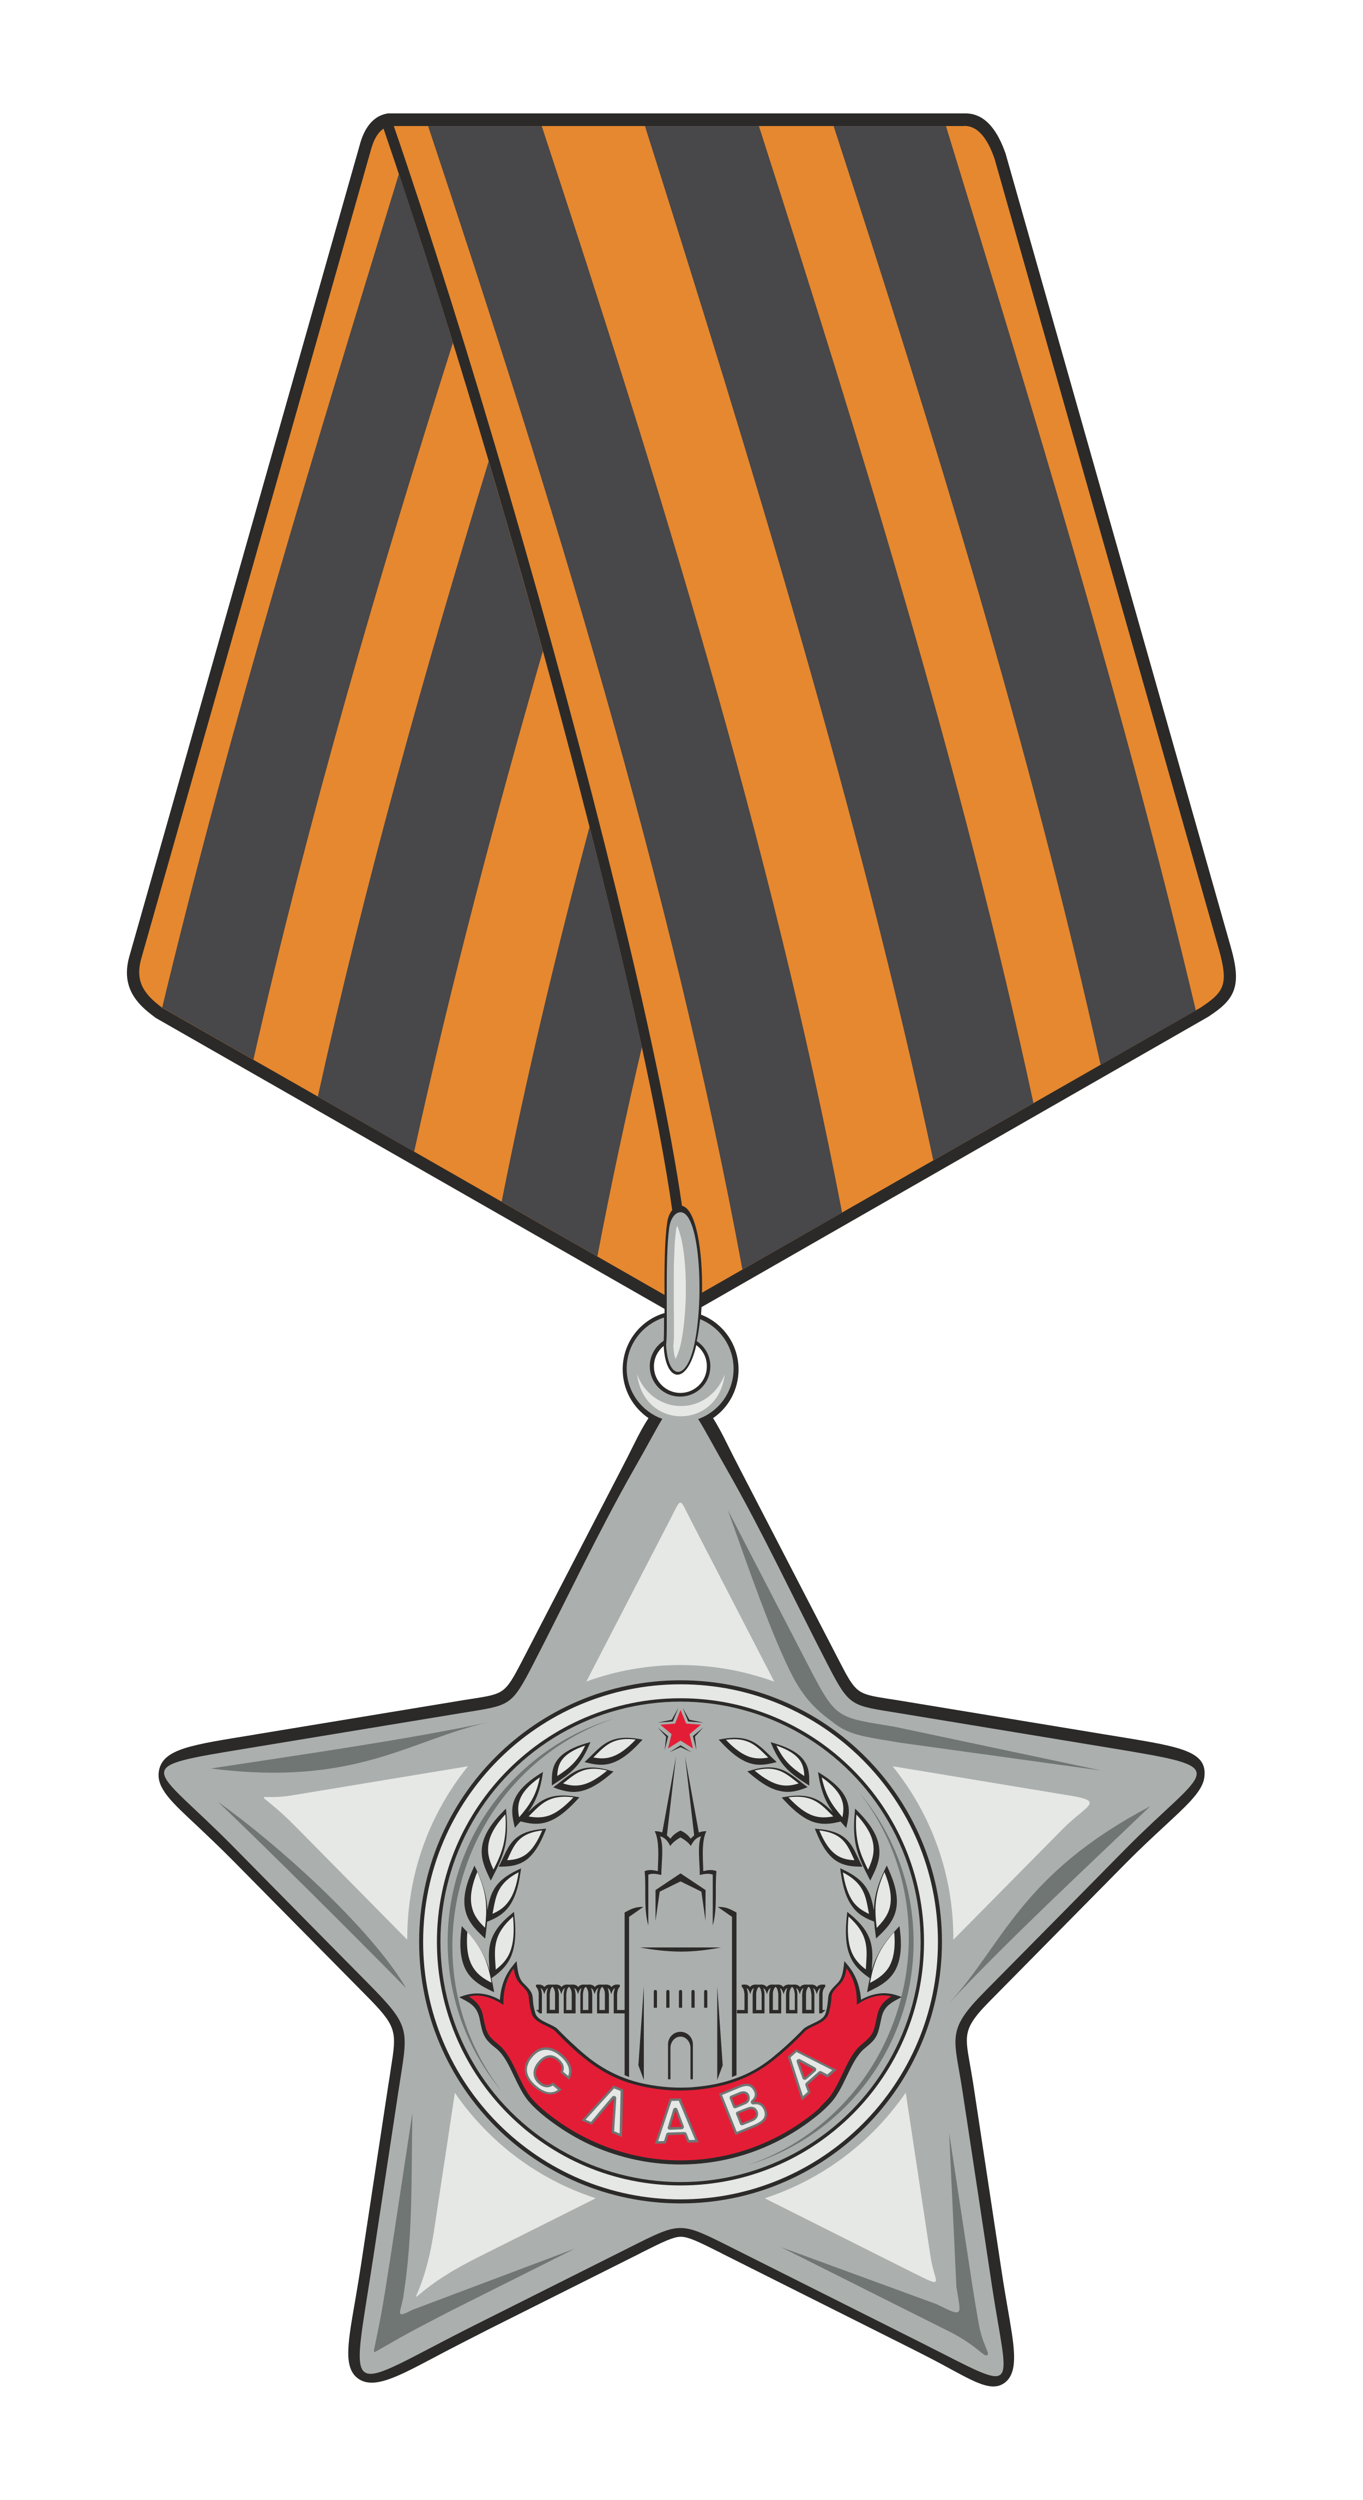 <?xml version="1.0" encoding="UTF-8"?> <!-- Generator: Adobe Illustrator 24.0.1, SVG Export Plug-In . SVG Version: 6.00 Build 0) --> <svg xmlns="http://www.w3.org/2000/svg" xmlns:xlink="http://www.w3.org/1999/xlink" id="Слой_1" x="0px" y="0px" viewBox="0 0 85.04 155.91" style="enable-background:new 0 0 85.04 155.91;" xml:space="preserve"> <style type="text/css"> .st0{fill:#2B2A29;} .st1{fill-rule:evenodd;clip-rule:evenodd;fill:#ABAFAD;} .st2{fill-rule:evenodd;clip-rule:evenodd;fill:#E6E8E6;} .st3{fill:#707674;} .st4{fill-rule:evenodd;clip-rule:evenodd;fill:#707674;} .st5{fill:#E6E8E6;} .st6{fill-rule:evenodd;clip-rule:evenodd;fill:#E41D36;} .st7{fill:#E41D36;} .st8{fill:none;} .st9{fill:#E6882F;} .st10{fill:#484749;} </style> <g id="Слой_x0020_1"> <g id="_1897323990736"> <path class="st0" d="M41.46,81.62L9.69,63.46l-0.01-0.01l-0.02-0.02c-0.59-0.43-1.12-0.9-1.44-1.52 c-0.33-0.64-0.42-1.41-0.11-2.41L22.47,8.95l0,0l0-0.01c0.04-0.14,0.09-0.28,0.14-0.41c0.05-0.13,0.11-0.25,0.17-0.37 c0.34-0.62,0.8-0.98,1.38-1.08l0.03-0.01h0.03h18.29H60.2v0h0.03l0,0c0.16,0,0.31,0.02,0.46,0.05c0.15,0.04,0.29,0.09,0.43,0.16 c0.66,0.34,1.19,1.09,1.6,2.24l0.01,0.02l14.06,49.51l0,0c0.36,1.26,0.42,2.07,0.18,2.72c-0.25,0.66-0.78,1.11-1.61,1.65 l-0.02,0.01L43.77,81.51c-0.01,0.16-0.02,0.32-0.03,0.47c1.37,0.52,2.34,1.86,2.34,3.42c0,1.26-0.63,2.38-1.59,3.03 c0.26,0.41,0.55,0.94,0.88,1.61c0.22,0.45,0.48,0.96,0.9,1.77l6.13,11.84c1.01,1.96,1.11,1.98,3,2.28l0.52,0.08l12.92,2.13 c4.6,0.76,6.59,0.94,6.29,2.76c-0.14,0.86-1.2,1.79-2.52,3.02c-0.67,0.62-1.48,1.37-2.38,2.28l-8.51,8.62 c-1.6,1.62-1.53,2.06-1.22,3.81c0.07,0.38,0.14,0.81,0.22,1.3l1.77,11.68c0.14,0.93,0.27,1.68,0.38,2.32 c0.39,2.27,0.72,3.91-0.14,4.62c-0.96,0.78-2.3-0.28-4.85-1.58c-0.69-0.35-1.21-0.62-1.32-0.67l-11.49-5.76l-0.13-0.07 c-1.32-0.66-1.98-0.99-2.46-0.99c-0.48,0-1.14,0.33-2.46,0.99l-0.13,0.07l-9.4,4.71c-1.01,0.51-1.89,0.97-2.65,1.36 c-2.69,1.41-4.39,2.45-5.46,1.74c-1.14-0.77-0.55-2.76,0-6.21c0.08-0.47,0.16-1.01,0.34-2.2l1.52-10.01 c0.02-0.11,0.07-0.41,0.14-0.9c0.38-2.41,0.42-2.63-1.64-4.7l-8.21-8.31c-0.84-0.85-1.6-1.56-2.22-2.15 c-1.56-1.46-2.57-2.35-2.4-3.41c0.22-1.42,2.05-1.65,5.96-2.29l0.23-0.04l12.92-2.13l0.52-0.08c1.89-0.3,1.98-0.32,3-2.28 l6.13-11.84c0.42-0.81,0.68-1.32,0.9-1.77c0.33-0.67,0.62-1.19,0.89-1.6c-0.97-0.66-1.61-1.77-1.61-3.04 c0-1.67,1.1-3.07,2.61-3.51C41.46,81.89,41.46,81.62,41.46,81.62z M43.44,83.88c-0.02,0.09-0.04,0.17-0.06,0.26 c-0.61,2.28-1.87,2-1.97-0.21l0,0c-0.37,0.3-0.61,0.76-0.61,1.28c0,0.91,0.74,1.65,1.65,1.65c0.91,0,1.65-0.74,1.65-1.65 C44.11,84.67,43.85,84.18,43.44,83.88z"></path> <path class="st1" d="M45.33,91.6c2.27,3.97,4.2,8.12,6.3,12.18c1.4,2.71,1.45,2.55,4.47,3.05c4.43,0.73,8.86,1.46,13.29,2.19 c7.82,1.29,5.95,1.09,0.79,6.32c-2.92,2.96-5.84,5.92-8.76,8.87c-2.43,2.46-1.88,2.81-1.36,6.25c0.61,4.01,1.22,8.01,1.82,12.02 c1.04,6.88,1.93,6.79-4.42,3.6c-3.94-1.98-7.88-3.95-11.82-5.93c-3.23-1.62-3.14-1.62-6.37,0c-3.22,1.62-6.45,3.23-9.67,4.85 c-8.33,4.18-7.73,5.1-6.31-4.24c0.52-3.43,1.04-6.87,1.56-10.3c0.59-3.91,0.9-3.97-1.86-6.76c-2.82-2.85-5.63-5.7-8.45-8.56 c-5.12-5.19-6.67-4.87,0.97-6.13c4.43-0.73,8.86-1.46,13.29-2.19c3.03-0.5,3.07-0.34,4.47-3.05c2.1-4.06,4.04-8.21,6.3-12.18 c0.78-1.36,1.32-2.4,1.75-3.11c-1.29-0.46-2.22-1.69-2.22-3.14c0-1.49,0.98-2.75,2.33-3.18c0,0.59,0,1.1-0.02,1.45 c-0.52,0.34-0.87,0.92-0.87,1.59c0,1.04,0.84,1.89,1.89,1.89s1.89-0.84,1.89-1.89c0-0.66-0.34-1.24-0.85-1.57 c0.09-0.42,0.16-0.88,0.21-1.37c1.22,0.49,2.09,1.69,2.09,3.09c0,1.45-0.92,2.68-2.21,3.14C44.01,89.2,44.55,90.24,45.33,91.6z M41.56,83.86c0.09,2.08,1.18,2.35,1.71,0.19c0.71-2.88,0.41-8.91-0.96-8.43c-0.22,0.07-0.49,0.4-0.56,0.96 C41.48,78.58,41.68,82.9,41.56,83.86z M42.46,104.78c9.01,0,16.31,7.3,16.31,16.31c0,9.01-7.3,16.31-16.31,16.31 c-9.01,0-16.31-7.3-16.31-16.31C26.15,112.09,33.45,104.78,42.46,104.78z"></path> <path class="st2" d="M42.46,105.03c8.87,0,16.06,7.19,16.06,16.06s-7.19,16.06-16.06,16.06c-8.87,0-16.06-7.19-16.06-16.06 S33.59,105.03,42.46,105.03z M42.46,105.9c8.39,0,15.19,6.8,15.19,15.19s-6.8,15.19-15.19,15.19c-8.39,0-15.2-6.8-15.2-15.19 S34.07,105.9,42.46,105.9z"></path> <path class="st3" d="M50.51,104.01l-5.09-9.83c1.39,3.94,2.8,7.97,4.04,10.36c0.88,1.7,1.88,2.39,2.7,3 c0.85,0.62,1.75,0.76,3.46,1.04l0.12,0.02v0l0.41,0.07l12.58,1.74l-12.9-2.73c-0.43-0.07-0.47-0.08-0.53-0.09 C52.25,107.1,52.1,107.08,50.51,104.01z M25.73,131.77l-1.35,8.87c-0.07,0.45-0.22,1.41-0.36,2.28c-0.41,2.56-0.75,3.7-0.68,3.75 c0.06,0.04,0.95-0.56,2.9-1.59c0.78-0.41,1.7-0.89,2.76-1.42l6.87-3.44l-10.17,3.83c-1.12,0.59-0.69,0.15-0.52-0.91l0-0.03l0-0.01 C25.78,139.31,25.65,135.63,25.73,131.77z M48.73,140.13l9.18,4.6c1.12,0.56,1.26,0.63,1.38,0.69c1.7,0.87,2.11,1.6,2.31,1.44 c0.18-0.14-0.31-0.62-0.56-2.08c-0.12-0.71-0.26-1.54-0.4-2.43l-1.42-9.34l0.45,9.58c0.27,1.78,0.53,1.98-1.24,1.09 C58.44,143.69,48.73,140.13,48.73,140.13z M59.18,124.95c3.75-4,8.63-8.53,12.59-12.32C63.63,116.91,62.59,121.27,59.18,124.95z M30.53,107.39c-5.37,1.13-11.96,2.06-17.38,2.89C22.28,111.44,25.62,108.45,30.53,107.39z M13.6,112.36 c3.19,3.03,8.66,8.49,11.74,11.62C23.1,120.18,17.25,114.95,13.6,112.36z"></path> <ellipse class="st1" cx="42.46" cy="121.09" rx="14.98" ry="14.98"></ellipse> <path class="st4" d="M53.62,111.79c2.11,2.52,3.38,5.77,3.38,9.31c0,6.58-4.37,12.13-10.37,13.92c4.36-1.46,8-5.03,9.44-9.88 C57.5,120.33,56.43,115.38,53.62,111.79z M31.3,130.4c-2.11-2.52-3.37-5.77-3.37-9.31c0-6.58,4.37-12.13,10.37-13.92 c-4.36,1.46-8,5.03-9.44,9.88C27.42,121.86,28.5,126.8,31.3,130.4z"></path> <path class="st5" d="M48.31,104.87l-5.15-9.96c-0.83-1.61-0.59-1.61-1.43,0l-5.15,9.95c1.83-0.67,3.8-1.03,5.86-1.03v-0.01h0h0 v0.01C44.5,103.83,46.48,104.2,48.31,104.87z M18.48,113.94l6.92,7.01l0-0.08H25.4v0v0h0.01c0-4.07,1.42-7.8,3.79-10.73 l-11.01,1.82C15.79,112.35,15.87,111.29,18.48,113.94z M29.74,140.8l7.43-3.72c-2.59-0.84-4.91-2.28-6.78-4.16 c-0.74-0.74-1.42-1.55-2.01-2.42l-1.31,8.66C26.18,144.99,24.13,143.61,29.74,140.8L29.74,140.8z M58.06,140.73l-1.55-10.24 c-0.6,0.87-1.27,1.68-2.02,2.43c-1.88,1.88-4.19,3.32-6.78,4.16l9.39,4.71C59.01,142.74,58.31,142.36,58.06,140.73z M66.7,111.96 l-11.01-1.82c2.37,2.93,3.79,6.66,3.79,10.73h0.01v0v0h-0.01c0,0.03,0,0.06,0,0.09l6.76-6.84 C67.78,112.54,69.03,112.34,66.7,111.96z"></path> <g> <path class="st0" d="M31.91,121.94c0.23-0.59,0.31-1.37,0.18-2.51l-0.02-0.21l-0.17,0.14c-1.5,1.22-1.44,2.17-1.37,3.32l0.01,0.2 c-0.07-0.25-0.15-0.49-0.26-0.73c-0.25-0.58-0.64-1.16-1.3-1.86l-0.17-0.18l-0.03,0.25c-0.16,1.3,0.03,2.11,0.39,2.66 c0.37,0.55,0.9,0.84,1.45,1.11l0.21,0.1l-0.04-0.23c-0.04-0.22-0.08-0.43-0.13-0.64l0.08-0.06 C31.27,122.93,31.67,122.53,31.91,121.94z M54.19,123.3l0.08,0.06c-0.04,0.2-0.09,0.41-0.13,0.64l-0.04,0.23l0.21-0.1 c0.55-0.27,1.08-0.55,1.45-1.11c0.36-0.55,0.55-1.36,0.39-2.66l-0.03-0.25l-0.17,0.18c-0.66,0.69-1.04,1.28-1.3,1.86 c-0.11,0.24-0.19,0.48-0.26,0.73c0-0.07,0.01-0.13,0.01-0.2c0.07-1.15,0.13-2.1-1.37-3.32l-0.17-0.14l-0.02,0.21 c-0.13,1.15-0.06,1.92,0.18,2.51C53.25,122.53,53.66,122.93,54.19,123.3L54.19,123.3z M54.47,119.8l0.07,0.03 c0.02,0.26,0.05,0.53,0.09,0.82l0.03,0.23l0.17-0.16c0.44-0.42,0.86-0.86,1.04-1.5c0.18-0.64,0.11-1.46-0.44-2.66l-0.1-0.23 l-0.11,0.22c-0.41,0.86-0.61,1.53-0.67,2.16c-0.01,0.13-0.02,0.27-0.03,0.4c-0.19-0.98-0.37-1.8-1.91-2.52l-0.19-0.09l0.03,0.21 c0.14,1.03,0.37,1.69,0.71,2.15C53.49,119.34,53.92,119.59,54.47,119.8L54.47,119.8z M53.62,116.4l0.19,0l-0.09-0.17 c-0.07-0.14-0.13-0.27-0.2-0.41c-0.42-0.89-0.77-1.63-2.49-1.77l-0.19-0.02l0.07,0.18c0.37,0.92,0.75,1.46,1.19,1.78 C52.55,116.31,53.03,116.39,53.62,116.4L53.62,116.4z M54.86,115.3c-0.05-0.66-0.4-1.41-1.33-2.34l-0.18-0.18l-0.02,0.25 c-0.09,0.95-0.04,1.65,0.12,2.26c0.16,0.61,0.42,1.15,0.74,1.77l0.11,0.21l0.1-0.21C54.67,116.51,54.92,115.96,54.86,115.3 L54.86,115.3z M52.35,113.61l0.1-0.02c0.07,0.08,0.13,0.15,0.2,0.23l0.15,0.17l0.05-0.23c0.1-0.47,0.19-0.93,0-1.45 c-0.18-0.51-0.63-1.06-1.59-1.67l-0.22-0.14l0.04,0.26c0.13,0.76,0.32,1.3,0.58,1.76c0.1,0.17,0.2,0.33,0.31,0.49 c-0.71-0.7-1.33-1.25-2.99-0.96l-0.21,0.04l0.15,0.16c0.7,0.76,1.27,1.17,1.81,1.36C51.28,113.79,51.78,113.75,52.35,113.61z M50.19,109.82c-0.28-0.42-0.83-0.8-1.87-1.11l-0.24-0.07l0.1,0.23c0.28,0.65,0.58,1.09,0.92,1.44c0.35,0.35,0.74,0.62,1.21,0.92 l0.18,0.12l0-0.21C50.49,110.68,50.48,110.24,50.19,109.82z M50.19,111.52l0.2-0.08l-0.18-0.13c-0.13-0.1-0.25-0.19-0.36-0.28 c-0.78-0.6-1.42-1.11-3.01-0.63l-0.21,0.06l0.16,0.14c0.75,0.64,1.33,0.97,1.86,1.08C49.2,111.81,49.67,111.71,50.19,111.52z M48.25,109.93l0.21-0.05l-0.16-0.15c-0.11-0.1-0.22-0.21-0.33-0.32h0c-0.71-0.69-1.29-1.26-2.92-0.97l-0.21,0.04l0.15,0.16 c0.67,0.72,1.21,1.11,1.73,1.29C47.24,110.11,47.71,110.06,48.25,109.93L48.25,109.93z M31.77,118.87 c0.33-0.46,0.57-1.12,0.71-2.15l0.03-0.21l-0.19,0.09c-1.54,0.71-1.73,1.53-1.91,2.52c0-0.13-0.01-0.26-0.03-0.4 c-0.07-0.63-0.26-1.3-0.67-2.16l-0.11-0.22l-0.1,0.23c-0.55,1.19-0.62,2.02-0.44,2.66c0.18,0.64,0.6,1.08,1.04,1.5l0.17,0.16 l0.03-0.23c0.04-0.29,0.07-0.56,0.09-0.82l0.07-0.03C31,119.59,31.43,119.34,31.77,118.87L31.77,118.87z M32.82,115.99 c0.44-0.32,0.82-0.86,1.19-1.78l0.07-0.18l-0.19,0.02c-1.72,0.14-2.07,0.88-2.49,1.77c-0.06,0.13-0.13,0.27-0.2,0.41l-0.09,0.17 l0.19,0C31.89,116.39,32.38,116.31,32.82,115.99z M30.52,117.06l0.1,0.21l0.11-0.21c0.32-0.63,0.58-1.16,0.74-1.77 c0.16-0.62,0.21-1.31,0.12-2.26l-0.02-0.25l-0.18,0.18c-0.93,0.93-1.28,1.68-1.33,2.34l0,0 C30.01,115.96,30.26,116.51,30.52,117.06z M34.19,113.6c0.54-0.19,1.11-0.6,1.81-1.36l0.15-0.16l-0.21-0.04 c-1.66-0.29-2.28,0.27-2.99,0.96c0.11-0.16,0.22-0.32,0.31-0.49l0,0c0.26-0.46,0.45-1,0.58-1.76l0.04-0.26l-0.22,0.14 c-0.96,0.61-1.4,1.16-1.59,1.67c-0.19,0.52-0.1,0.99,0,1.45l0.05,0.23l0.15-0.17c0.07-0.08,0.14-0.16,0.2-0.23l0.1,0.02 C33.14,113.75,33.65,113.79,34.19,113.6z M34.43,111.13l0,0.21l0.18-0.12c0.48-0.31,0.87-0.57,1.21-0.92 c0.35-0.35,0.64-0.79,0.92-1.44l0.1-0.23l-0.24,0.07c-1.05,0.31-1.59,0.69-1.87,1.11C34.44,110.24,34.43,110.68,34.43,111.13z M36.26,111.69c0.53-0.12,1.11-0.44,1.86-1.08l0.16-0.14l-0.21-0.06c-1.59-0.48-2.23,0.02-3.01,0.63 c-0.11,0.09-0.23,0.18-0.36,0.28l-0.18,0.13l0.2,0.08C35.25,111.71,35.72,111.81,36.26,111.69z M38.21,109.93 c0.51-0.18,1.06-0.56,1.73-1.29l0.15-0.16l-0.21-0.04c-1.63-0.29-2.22,0.28-2.92,0.97h0c-0.11,0.11-0.22,0.22-0.33,0.32 l-0.16,0.15l0.21,0.05C37.21,110.06,37.69,110.11,38.21,109.93L38.21,109.93z"></path> <path class="st0" d="M51.44,131.53c0.16-0.15,0.31-0.3,0.44-0.45v0l0,0l0,0c0.39-0.44,0.67-1.03,0.95-1.61 c0.32-0.67,0.64-1.34,1.11-1.73c0.39-0.32,0.59-0.5,0.73-0.76c0.14-0.25,0.2-0.56,0.32-1.12c0.06-0.32,0.18-0.54,0.34-0.72 c0.17-0.18,0.39-0.33,0.69-0.48l0.24-0.13l-0.26-0.09c-0.43-0.15-0.85-0.18-1.26-0.11c-0.35,0.06-0.69,0.18-1.02,0.37 c0-0.07-0.01-0.14-0.02-0.21c-0.01-0.13-0.03-0.25-0.06-0.37c-0.12-0.62-0.39-1.16-0.79-1.63l-0.17-0.2l-0.03,0.26 c-0.04,0.32-0.08,0.55-0.15,0.72c-0.06,0.17-0.15,0.3-0.27,0.42c-0.53,0.51-0.54,0.66-0.57,1.02c-0.02,0.18-0.03,0.43-0.15,0.83 c-0.09,0.32-0.44,0.48-0.8,0.65v0c-0.19,0.09-0.39,0.18-0.55,0.3l-0.01,0.01l-0.01,0.01c-0.36,0.37-0.71,0.71-1.05,1.02 c-0.34,0.31-0.67,0.59-0.99,0.85c-0.69,0.54-1.39,0.93-2.14,1.2c-0.75,0.28-1.53,0.45-2.39,0.54l0,0 c-0.1,0.01-0.2,0.02-0.31,0.03c-0.11,0.01-0.21,0.02-0.31,0.02c-0.54,0.02-1.09,0.01-1.61-0.05c-0.86-0.09-1.65-0.26-2.39-0.54 c-0.74-0.28-1.45-0.67-2.14-1.2c-0.32-0.25-0.65-0.53-0.99-0.85c-0.34-0.31-0.69-0.65-1.05-1.02l-0.01-0.01l-0.01-0.01l0,0l0,0 c-0.16-0.12-0.35-0.21-0.55-0.3h0c-0.35-0.17-0.7-0.33-0.8-0.65c-0.12-0.4-0.14-0.65-0.15-0.83c-0.03-0.36-0.04-0.51-0.57-1.02 c-0.12-0.12-0.21-0.25-0.27-0.42c-0.07-0.18-0.11-0.41-0.15-0.72l-0.03-0.26l-0.17,0.2l-0.01,0.02l0,0 c-0.08,0.09-0.15,0.19-0.22,0.28v0c-0.07,0.1-0.13,0.2-0.19,0.3c-0.26,0.47-0.41,1.01-0.45,1.62c-0.33-0.19-0.67-0.31-1.02-0.37 c-0.41-0.07-0.83-0.03-1.26,0.11l-0.26,0.09l0.24,0.13c0.29,0.15,0.52,0.29,0.69,0.48c0.16,0.18,0.27,0.4,0.34,0.72 c0.11,0.56,0.18,0.87,0.32,1.12c0.14,0.26,0.34,0.45,0.73,0.76l0,0l0,0v0c0.48,0.39,0.79,1.05,1.11,1.73 c0.28,0.58,0.56,1.17,0.95,1.61c0.13,0.15,0.28,0.3,0.44,0.45c0.16,0.15,0.35,0.31,0.55,0.47l0,0c0.7,0.55,1.43,1.03,2.19,1.43 c0.76,0.4,1.55,0.72,2.36,0.96c4.14,1.25,8.73,0.45,12.31-2.39C51.1,131.84,51.28,131.68,51.44,131.53L51.44,131.53z"></path> <path class="st0" d="M41.02,107.42l0.96-0.07l0.35-0.86l-0.42,0.75L41.02,107.42z M41.47,109.14l0.22-0.87l-0.65-0.54l0.52,0.57 C41.56,108.3,41.47,109.14,41.47,109.14z M43.16,109.27l-0.7-0.44l-0.7,0.44l0.7-0.32L43.16,109.27z M43.88,107.72l-0.65,0.54 l0.22,0.87l-0.09-0.84C43.36,108.3,43.88,107.72,43.88,107.72z M42.59,106.49l0.35,0.86l0.96,0.07l-0.89-0.18L42.59,106.49z M44.02,124.09c-0.05,0-0.09,0.05-0.09,0.11v1h0.2v-1c0-0.06-0.04-0.11-0.09-0.11C44.04,124.09,44.02,124.09,44.02,124.09z M43.23,124.09c-0.05,0-0.09,0.05-0.09,0.11v1h0.2v-1c0-0.06-0.04-0.11-0.09-0.11C43.26,124.09,43.23,124.09,43.23,124.09z M42.45,124.09c-0.05,0-0.09,0.05-0.09,0.11v1h0.2v-1c0-0.06-0.04-0.11-0.09-0.11C42.47,124.09,42.45,124.09,42.45,124.09z M41.66,124.09c-0.05,0-0.09,0.05-0.09,0.11v1h0.2v-1c0-0.06-0.04-0.11-0.09-0.11C41.69,124.09,41.66,124.09,41.66,124.09z M40.88,124.09c-0.05,0-0.09,0.05-0.09,0.11v1h0.2v-1c0-0.06-0.04-0.11-0.09-0.11C40.9,124.09,40.88,124.09,40.88,124.09z M35.52,123.91c0.04,0.04,0.07,0.09,0.1,0.16c0.03,0.07,0.05,0.17,0.05,0.28v0.99h-0.34v-0.99c0.01-0.11,0.03-0.2,0.05-0.28 c0.03-0.07,0.06-0.12,0.1-0.16l0.02-0.01L35.52,123.91L35.52,123.91z M36.56,123.91c0.04,0.04,0.07,0.09,0.1,0.16 c0.03,0.07,0.05,0.17,0.05,0.28v0.99h-0.34v-0.99c0.01-0.11,0.03-0.2,0.05-0.28c0.03-0.07,0.06-0.12,0.1-0.16l0.02-0.01 L36.56,123.91L36.56,123.91z M37.59,123.91c0.04,0.04,0.07,0.09,0.1,0.16c0.03,0.07,0.05,0.17,0.05,0.28v0.99h-0.34v-0.99 c0.01-0.11,0.03-0.2,0.05-0.28c0.03-0.07,0.06-0.12,0.1-0.16l0.02-0.01L37.59,123.91L37.59,123.91z M34.43,123.76 c-0.13-0.01-0.24-0.01-0.32,0.03c-0.06,0.03-0.11,0.07-0.15,0.12c-0.04-0.06-0.09-0.1-0.15-0.12c-0.09-0.04-0.19-0.04-0.32-0.03 l-0.05,0.01v0.05v0.04v0.03l0.02,0.02c0.04,0.04,0.07,0.09,0.1,0.16c0.03,0.07,0.05,0.17,0.05,0.28v0.99h-0.16l0.22,0.21v0h0.05 h0.03h0.06v-0.06v-1.14v0c-0.01-0.1-0.02-0.19-0.04-0.26c-0.01-0.04-0.03-0.07-0.04-0.11c0.03,0.01,0.05,0.02,0.07,0.04 c0.04,0.04,0.08,0.11,0.11,0.18l0.05,0.15l0.05-0.15c0.03-0.07,0.06-0.13,0.11-0.18c0.02-0.02,0.04-0.03,0.07-0.04 c-0.02,0.03-0.03,0.07-0.04,0.11c-0.02,0.07-0.04,0.16-0.04,0.26l0,0v1.14v0.06h0.06h0.05h0.04h0.46h0.05h0.04h0.06v-0.06v-1.14 l0,0c-0.01-0.1-0.02-0.19-0.04-0.26c-0.01-0.04-0.03-0.07-0.04-0.11c0.03,0.01,0.05,0.02,0.07,0.04 c0.05,0.04,0.08,0.11,0.11,0.18l0.05,0.15l0.05-0.15c0.03-0.07,0.06-0.13,0.11-0.18c0.02-0.02,0.04-0.03,0.07-0.04 c-0.02,0.03-0.03,0.07-0.04,0.11c-0.02,0.07-0.04,0.16-0.04,0.26l0,0v1.14v0.06h0.06h0.02v0h0.06h0.46h0.02h0.06h0.06v-0.06 v-1.14l0,0c-0.01-0.1-0.02-0.19-0.04-0.26c-0.01-0.04-0.03-0.07-0.04-0.11c0.03,0.01,0.05,0.02,0.07,0.04 c0.05,0.04,0.08,0.11,0.11,0.18l0.05,0.15l0.05-0.15c0.03-0.07,0.06-0.13,0.11-0.18c0.02-0.02,0.04-0.03,0.07-0.04 c-0.02,0.03-0.03,0.07-0.04,0.11c-0.02,0.07-0.04,0.16-0.04,0.26l0,0v1.14v0.06h0.06h0.04h0.04h0.46h0.04h0.04h0.06v-0.06v-1.14 l0,0c-0.01-0.1-0.02-0.19-0.04-0.26c-0.01-0.04-0.03-0.07-0.04-0.11c0.03,0.01,0.05,0.02,0.07,0.04 c0.05,0.04,0.08,0.11,0.11,0.18l0.05,0.15l0.05-0.15c0.03-0.07,0.06-0.13,0.11-0.18c0.02-0.02,0.04-0.03,0.07-0.04 c-0.02,0.03-0.03,0.07-0.04,0.11c-0.02,0.07-0.04,0.16-0.04,0.26l0,0v1.14v0.06h0.06h0.05h0.03h0.46h0.05h0.03h0.06v-0.06v-1.14 l0,0c-0.01-0.1-0.02-0.19-0.04-0.26c-0.01-0.04-0.03-0.07-0.04-0.11c0.03,0.01,0.05,0.02,0.07,0.04 c0.05,0.04,0.08,0.11,0.11,0.18l0.05,0.15l0.05-0.15c0.03-0.07,0.06-0.13,0.11-0.18c0.02-0.02,0.04-0.03,0.07-0.04 c-0.02,0.03-0.03,0.07-0.04,0.11c-0.02,0.07-0.04,0.16-0.04,0.26l0,0v1.14v0.06h0.06h0.02h0.07h0.47h0.06v-0.06v-0.09v-0.06 h-0.06h-0.41v-0.99c0.01-0.11,0.03-0.2,0.05-0.28c0.03-0.07,0.06-0.12,0.1-0.16l0.02-0.02v-0.03v-0.04v-0.05l-0.05-0.01 c-0.13-0.01-0.24-0.01-0.32,0.03c-0.06,0.03-0.11,0.07-0.15,0.12c-0.04-0.06-0.09-0.1-0.15-0.12c-0.08-0.04-0.19-0.04-0.32-0.03 l-0.05,0l-0.05,0c-0.13-0.01-0.24-0.01-0.32,0.03c-0.06,0.03-0.11,0.07-0.15,0.12c-0.04-0.06-0.09-0.1-0.15-0.12 c-0.08-0.04-0.19-0.04-0.32-0.03l-0.05,0l-0.05,0c-0.13-0.01-0.24-0.01-0.32,0.03c-0.06,0.03-0.11,0.07-0.15,0.12 c-0.04-0.06-0.09-0.1-0.15-0.12c-0.08-0.04-0.19-0.04-0.32-0.03l-0.05,0l-0.05,0c-0.13-0.01-0.24-0.01-0.32,0.03 c-0.06,0.03-0.11,0.07-0.15,0.12c-0.04-0.06-0.09-0.1-0.15-0.12c-0.08-0.04-0.19-0.04-0.32-0.03l-0.05,0L34.43,123.76 L34.43,123.76z M38.97,129.4c0.09,0.04,0.19,0.08,0.28,0.12c0-3.33,0-6.66,0-9.99c0.3-0.21,0.59-0.41,0.89-0.62 c-0.51,0-0.71,0.1-1.17,0.35C38.97,122.64,38.97,126.02,38.97,129.4z M39.83,128.79l0.34,0.91v-5.83L39.83,128.79z M49.4,123.91 c-0.04,0.04-0.07,0.09-0.1,0.16c-0.03,0.07-0.05,0.17-0.05,0.28v0.99h0.34v-0.99c-0.01-0.11-0.03-0.2-0.05-0.28 c-0.03-0.07-0.06-0.12-0.1-0.16l-0.01-0.01L49.4,123.91L49.4,123.91z M48.37,123.91c-0.04,0.04-0.07,0.09-0.1,0.16 c-0.03,0.07-0.05,0.17-0.05,0.28v0.99h0.34v-0.99c-0.01-0.11-0.03-0.2-0.05-0.28c-0.03-0.07-0.06-0.12-0.1-0.16l-0.02-0.01 L48.37,123.91L48.37,123.91z M47.33,123.91c-0.04,0.04-0.07,0.09-0.1,0.16c-0.03,0.07-0.05,0.17-0.05,0.28v0.99h0.34v-0.99 c-0.01-0.11-0.03-0.2-0.05-0.28c-0.03-0.07-0.06-0.12-0.1-0.16l-0.02-0.01L47.33,123.91L47.33,123.91z M50.5,123.76 c0.13-0.01,0.24-0.01,0.32,0.03c0.06,0.03,0.11,0.07,0.15,0.12c0.04-0.06,0.09-0.1,0.15-0.12c0.09-0.04,0.19-0.04,0.32-0.03 l0.05,0.01v0.05v0.04v0.03l-0.02,0.02c-0.04,0.04-0.07,0.09-0.1,0.16c-0.03,0.07-0.05,0.17-0.05,0.28v0.99h0.19l-0.25,0.21v0 H51.2h-0.03h-0.06v-0.06v-1.14v0c0.01-0.1,0.02-0.19,0.04-0.26c0.01-0.04,0.03-0.07,0.04-0.11c-0.03,0.01-0.05,0.02-0.07,0.04 c-0.04,0.04-0.08,0.11-0.11,0.18l-0.05,0.15l-0.05-0.15c-0.03-0.07-0.06-0.13-0.11-0.18c-0.02-0.02-0.04-0.03-0.07-0.04 c0.02,0.03,0.03,0.07,0.04,0.11c0.02,0.07,0.04,0.16,0.04,0.26v0v1.14v0.06h-0.06h-0.05h-0.04h-0.46h-0.05h-0.04h-0.06v-0.06 v-1.14v0c0.01-0.1,0.02-0.19,0.04-0.26c0.01-0.04,0.03-0.07,0.04-0.11c-0.03,0.01-0.05,0.02-0.07,0.04 c-0.04,0.04-0.08,0.11-0.11,0.18l-0.05,0.15l-0.05-0.15c-0.03-0.07-0.06-0.13-0.11-0.18c-0.02-0.02-0.04-0.03-0.07-0.04 c0.02,0.03,0.03,0.07,0.04,0.11c0.02,0.07,0.04,0.16,0.04,0.26l0,0v1.14v0.06h-0.06h-0.02v0h-0.06h-0.46h-0.02H49.1h-0.06v-0.06 v-1.14v0c0.01-0.1,0.02-0.19,0.04-0.26c0.01-0.04,0.03-0.07,0.04-0.11c-0.03,0.01-0.05,0.02-0.07,0.04 c-0.05,0.04-0.08,0.11-0.11,0.18l-0.05,0.15l-0.05-0.15c-0.03-0.07-0.06-0.13-0.11-0.18c-0.02-0.02-0.04-0.03-0.07-0.04 c0.02,0.03,0.03,0.07,0.04,0.11c0.02,0.07,0.04,0.16,0.04,0.26l0,0v1.14v0.06h-0.06h-0.04h-0.04h-0.46h-0.04h-0.04h-0.06v-0.06 v-1.14l0,0c0.01-0.1,0.02-0.19,0.04-0.26c0.01-0.04,0.03-0.07,0.04-0.11c-0.03,0.01-0.05,0.02-0.07,0.04 c-0.05,0.04-0.08,0.11-0.11,0.18l-0.05,0.15l-0.05-0.15c-0.03-0.07-0.06-0.13-0.11-0.18c-0.02-0.02-0.04-0.03-0.07-0.04 c0.02,0.03,0.03,0.07,0.04,0.11c0.02,0.07,0.04,0.16,0.04,0.26l0,0v1.14v0.06h-0.06h-0.05h-0.03h-0.46h-0.05h-0.03h-0.06v-0.06 v-1.14l0,0c0.01-0.1,0.02-0.19,0.04-0.26c0.01-0.04,0.03-0.07,0.04-0.11c-0.03,0.01-0.05,0.02-0.07,0.04 c-0.05,0.04-0.08,0.11-0.11,0.18l-0.05,0.15l-0.05-0.15c-0.03-0.07-0.06-0.13-0.11-0.18c-0.02-0.02-0.04-0.03-0.07-0.04 c0.02,0.03,0.03,0.07,0.04,0.11c0.02,0.07,0.04,0.16,0.04,0.26l0,0v1.14v0.06h-0.06h-0.02h-0.07h-0.47h-0.06v-0.06v-0.09v-0.06 h0.06h0.41v-0.99c-0.01-0.11-0.03-0.2-0.05-0.28c-0.03-0.07-0.06-0.12-0.1-0.16l-0.02-0.02v-0.03v-0.04v-0.05l0.05-0.01 c0.13-0.01,0.24-0.01,0.32,0.03c0.06,0.03,0.11,0.07,0.15,0.12c0.04-0.06,0.09-0.1,0.15-0.12c0.08-0.04,0.19-0.04,0.32-0.03 l0.05,0l0.05,0c0.13-0.01,0.24-0.01,0.32,0.03c0.06,0.03,0.11,0.07,0.15,0.12c0.04-0.06,0.09-0.1,0.15-0.12 c0.08-0.04,0.19-0.04,0.32-0.03l0.05,0l0.05,0c0.13-0.01,0.24-0.01,0.32,0.03c0.06,0.03,0.11,0.07,0.15,0.12 c0.04-0.06,0.09-0.1,0.15-0.12c0.08-0.04,0.19-0.04,0.32-0.03l0.05,0l0.05,0c0.13-0.01,0.24-0.01,0.32,0.03 c0.06,0.03,0.11,0.07,0.15,0.12c0.04-0.06,0.09-0.1,0.15-0.12c0.09-0.04,0.19-0.04,0.32-0.03l0.05,0L50.5,123.76L50.5,123.76z M45.95,129.4c-0.09,0.04-0.19,0.08-0.28,0.12c0-3.33,0-6.66,0-9.99c-0.3-0.21-0.59-0.41-0.89-0.62c0.51,0,0.71,0.1,1.17,0.35 C45.95,122.64,45.95,126.02,45.95,129.4z M44.47,120.07c0.31-1.1,0.12-2.27,0.23-3.39c-0.27-0.11-0.55-0.07-0.82,0 c-0.03-0.89-0.11-1.87,0.19-2.49c-0.19,0-0.34,0.03-0.47,0.08l-0.86-4.73l0.57,4.91c-0.08,0.07-0.15,0.14-0.22,0.21 c-0.15-0.23-0.37-0.39-0.63-0.51c-0.26,0.12-0.48,0.28-0.63,0.51c-0.07-0.07-0.14-0.14-0.22-0.21l0.57-4.91l-0.86,4.73 c-0.13-0.05-0.28-0.08-0.47-0.08c0.3,0.62,0.22,1.59,0.19,2.49c-0.27-0.07-0.55-0.11-0.82,0c0.11,1.12-0.08,2.29,0.23,3.39 c0-0.84,0-2.32,0-3.17c0.25-0.1,0.56-0.04,0.81,0.02c0.01-0.82,0.17-1.85-0.08-2.41c0.35,0.08,0.52,0.37,0.64,0.6 c0.14-0.21,0.39-0.4,0.64-0.53c0.24,0.13,0.5,0.32,0.64,0.53c0.12-0.23,0.29-0.52,0.64-0.6c-0.24,0.57-0.08,1.59-0.08,2.41 c0.25-0.06,0.56-0.12,0.81-0.02C44.47,117.74,44.47,119.22,44.47,120.07z M45.09,128.79l-0.34,0.91v-5.83L45.09,128.79z M44.02,119.78l-0.26-1.82l-1.3-0.64l-1.3,0.64l-0.26,1.82v-1.92l1.56-1.04l1.56,1.04V119.78z M44.98,121.44h-2.52h-2.52 c0.84,0.16,1.68,0.25,2.52,0.26C43.3,121.7,44.14,121.6,44.98,121.44z M50.62,124.34c-0.01-0.11-0.03-0.2-0.05-0.28 c-0.03-0.07-0.06-0.12-0.1-0.16l-0.02-0.01l-0.01,0.01c-0.04,0.04-0.07,0.09-0.1,0.16c-0.03,0.07-0.05,0.17-0.05,0.28v0.99h0.34 V124.34L50.62,124.34z M42.45,126.7c-0.42,0-0.77,0.35-0.77,0.77v2.19h0.15v-1.95c0-0.39,0.28-0.71,0.62-0.71h0.01 c0.34,0,0.62,0.32,0.62,0.71v1.95h0.15v-2.19c0-0.42-0.35-0.77-0.77-0.77C42.47,126.7,42.45,126.7,42.45,126.7z M34.3,124.34 c0.01-0.11,0.03-0.2,0.05-0.28c0.03-0.07,0.06-0.12,0.1-0.16l0.01-0.01l0.02,0.01c0.04,0.04,0.07,0.09,0.1,0.16 c0.03,0.07,0.05,0.17,0.05,0.28v0.99H34.3V124.34L34.3,124.34z"></path> <polygon class="st6" points="42.46,106.63 42.81,107.48 43.73,107.55 43.02,108.14 43.24,109.03 42.46,108.54 41.68,109.03 41.9,108.14 41.2,107.55 42.12,107.48 "></polygon> <path class="st5" d="M37.02,109.59c0.06-0.06,0.12-0.11,0.17-0.17h0c0.62-0.61,1.13-1.12,2.47-0.94 c-0.56,0.59-1.03,0.91-1.46,1.06C37.8,109.68,37.43,109.67,37.02,109.59z M35.13,111.21c0.06-0.05,0.13-0.1,0.19-0.15 c0.68-0.54,1.25-0.98,2.56-0.65c-0.63,0.52-1.12,0.79-1.57,0.89C35.89,111.39,35.52,111.34,35.13,111.21z M35.03,109.79 c0.23-0.34,0.66-0.66,1.48-0.94c-0.23,0.49-0.48,0.84-0.76,1.13c-0.28,0.29-0.6,0.52-0.98,0.77 C34.78,110.42,34.83,110.09,35.03,109.79z M32.43,112.23c0.15-0.42,0.51-0.88,1.25-1.4c-0.12,0.59-0.28,1.03-0.5,1.41v0 c-0.21,0.38-0.47,0.71-0.79,1.08C32.32,112.97,32.29,112.61,32.43,112.23z M32.98,113.27c0.06-0.06,0.13-0.13,0.19-0.19 c0.65-0.65,1.19-1.19,2.61-1c-0.6,0.63-1.08,0.98-1.54,1.14C33.81,113.36,33.41,113.35,32.98,113.27z M30.46,115.15L30.46,115.15 c0.04-0.56,0.33-1.21,1.07-2.01c0.06,0.79,0,1.39-0.13,1.93c-0.13,0.52-0.34,0.99-0.61,1.51 C30.58,116.14,30.41,115.68,30.46,115.15z M31.64,116c0.04-0.08,0.08-0.16,0.11-0.24c0.37-0.79,0.67-1.45,2.08-1.62 c-0.32,0.76-0.65,1.23-1.02,1.5C32.47,115.89,32.09,115.98,31.64,116z M29.46,118.99c-0.15-0.54-0.1-1.25,0.32-2.26 c0.32,0.72,0.48,1.31,0.53,1.85c0.05,0.54,0.02,1.05-0.05,1.63C29.91,119.87,29.59,119.5,29.46,118.99z M30.73,119.34 c0.02-0.09,0.03-0.18,0.05-0.26c0.17-0.91,0.31-1.67,1.58-2.33c-0.13,0.86-0.34,1.43-0.63,1.82 C31.47,118.94,31.14,119.16,30.73,119.34z M29.54,122.72c-0.31-0.47-0.47-1.16-0.38-2.25c0.53,0.59,0.85,1.1,1.07,1.6 c0.21,0.49,0.33,0.99,0.44,1.57C30.23,123.42,29.82,123.16,29.54,122.72L29.54,122.72z M46.75,109.55 c-0.43-0.15-0.9-0.47-1.46-1.06c1.33-0.18,1.85,0.33,2.47,0.94l0,0c0.06,0.06,0.11,0.11,0.17,0.17 C47.52,109.67,47.15,109.68,46.75,109.55z M48.65,111.3c-0.45-0.1-0.94-0.37-1.57-0.89c1.3-0.34,1.87,0.11,2.56,0.65 c0.06,0.05,0.13,0.1,0.19,0.15C49.43,111.34,49.06,111.39,48.65,111.3z M50.18,110.75c-0.38-0.25-0.7-0.48-0.98-0.77 c-0.28-0.29-0.52-0.64-0.76-1.13c0.81,0.28,1.25,0.6,1.48,0.94C50.12,110.09,50.17,110.42,50.18,110.75z M52.56,113.32 c-0.31-0.37-0.58-0.7-0.79-1.08c-0.21-0.38-0.38-0.83-0.5-1.41c0.74,0.52,1.1,0.98,1.25,1.4 C52.66,112.61,52.63,112.97,52.56,113.32z M50.73,113.22c-0.46-0.16-0.95-0.51-1.54-1.14c1.41-0.19,1.96,0.35,2.61,1 c0.06,0.06,0.12,0.12,0.19,0.19C51.54,113.35,51.14,113.36,50.73,113.22z M54.16,116.59c-0.26-0.52-0.47-0.99-0.6-1.51 c-0.13-0.54-0.19-1.14-0.13-1.93c0.74,0.8,1.03,1.44,1.07,2.01v0C54.54,115.67,54.37,116.14,54.16,116.59z M52.14,115.64 c-0.37-0.27-0.7-0.73-1.02-1.5c1.41,0.17,1.71,0.83,2.08,1.62c0.04,0.08,0.07,0.16,0.11,0.24 C52.86,115.98,52.48,115.89,52.14,115.64z M54.7,120.22c-0.07-0.59-0.11-1.1-0.05-1.63c0.06-0.55,0.21-1.13,0.53-1.85 c0.42,1.01,0.47,1.71,0.32,2.26C55.36,119.5,55.04,119.87,54.7,120.22L54.7,120.22z M53.22,118.58c-0.28-0.4-0.49-0.96-0.63-1.82 c1.27,0.66,1.41,1.42,1.58,2.33c0.02,0.09,0.03,0.17,0.05,0.26C53.82,119.16,53.48,118.94,53.22,118.58z M54.28,123.65 c0.11-0.58,0.23-1.08,0.44-1.57c0.22-0.51,0.54-1.01,1.07-1.6c0.1,1.09-0.07,1.78-0.37,2.25 C55.13,123.16,54.72,123.42,54.28,123.65L54.28,123.65z M53.12,121.69c-0.2-0.51-0.27-1.19-0.18-2.18 c1.22,1.08,1.17,1.95,1.1,2.98c-0.01,0.11-0.01,0.21-0.02,0.32C53.62,122.51,53.31,122.17,53.12,121.69z M30.93,122.82 c-0.01-0.11-0.01-0.22-0.02-0.32c-0.07-1.04-0.12-1.91,1.1-2.98c0.09,0.99,0.02,1.67-0.18,2.18 C31.65,122.17,31.34,122.51,30.93,122.82z"></path> <path class="st7" d="M50.75,131.78c-3.52,2.82-8.03,3.61-12.1,2.37c-0.79-0.24-1.57-0.56-2.32-0.95 c-0.75-0.39-1.47-0.87-2.16-1.41l0,0c-0.2-0.16-0.38-0.31-0.54-0.46c-0.16-0.15-0.3-0.29-0.43-0.44c-0.37-0.42-0.64-1-0.91-1.57 c-0.33-0.7-0.66-1.39-1.18-1.82l0,0l0,0v0c-0.36-0.3-0.55-0.47-0.67-0.7c-0.12-0.23-0.19-0.52-0.3-1.07 c-0.07-0.37-0.2-0.63-0.4-0.84c-0.14-0.15-0.3-0.27-0.5-0.39c0.3-0.07,0.59-0.08,0.88-0.03c0.38,0.06,0.74,0.22,1.11,0.44 l0.18,0.11l0-0.21c0.01-0.65,0.15-1.22,0.42-1.72c0.05-0.1,0.11-0.19,0.17-0.28v0c0.02-0.02,0.03-0.05,0.05-0.07 c0.03,0.2,0.07,0.37,0.12,0.51c0.08,0.21,0.18,0.36,0.33,0.51c0.46,0.45,0.47,0.58,0.5,0.88c0.02,0.19,0.04,0.45,0.16,0.89 c0.12,0.42,0.52,0.61,0.92,0.8v0c0.18,0.09,0.36,0.17,0.5,0.27c0.36,0.37,0.71,0.72,1.05,1.03c0.34,0.32,0.68,0.61,1.01,0.86 c0.71,0.55,1.43,0.96,2.2,1.25c0.77,0.29,1.57,0.46,2.45,0.56c0.54,0.06,1.1,0.08,1.65,0.05c0.11-0.01,0.22-0.01,0.32-0.02 c0.1-0.01,0.21-0.02,0.32-0.03l0,0c0.88-0.1,1.69-0.27,2.45-0.56c0.77-0.29,1.49-0.69,2.2-1.25c0.33-0.26,0.67-0.55,1.01-0.86 c0.34-0.31,0.69-0.66,1.05-1.03c0.15-0.1,0.32-0.19,0.5-0.27h0c0.4-0.19,0.8-0.38,0.92-0.8c0.12-0.43,0.15-0.69,0.16-0.89 c0.02-0.3,0.03-0.42,0.5-0.88c0.15-0.15,0.25-0.3,0.33-0.51c0.05-0.14,0.09-0.31,0.12-0.51c0.28,0.39,0.47,0.83,0.57,1.32 c0.02,0.12,0.04,0.24,0.05,0.35c0.01,0.12,0.02,0.25,0.02,0.37l0,0.02l0,0.21l0.17-0.11c0.36-0.23,0.73-0.38,1.11-0.44 c0.29-0.05,0.58-0.04,0.88,0.03c-0.2,0.12-0.36,0.24-0.5,0.39c-0.19,0.21-0.32,0.47-0.4,0.84c-0.11,0.54-0.17,0.84-0.3,1.07 c-0.12,0.22-0.31,0.4-0.67,0.7c-0.52,0.43-0.85,1.12-1.18,1.82c-0.27,0.57-0.54,1.15-0.91,1.57v0l0,0h0 c-0.13,0.14-0.27,0.29-0.43,0.44C51.13,131.47,50.95,131.62,50.75,131.78L50.75,131.78z"></path> </g> <path class="st3" d="M34.5,129.86c-0.14,0.13-0.42,0.27-0.78-0.03c-0.37-0.31-0.36-0.74-0.06-1.12c0.52-0.67,0.97-0.33,1.09-0.23 c0.13,0.1,0.42,0.38,0.21,0.75l0.54,0.45c0.21-0.31,0.35-0.92-0.47-1.61c-0.22-0.18-1.15-0.89-1.97,0.16 c-0.62,0.78-0.26,1.47,0.33,1.96c0.82,0.68,1.38,0.38,1.65,0.11L34.5,129.86L34.5,129.86z M38.28,130.05l-1.99,2.18l0.63,0.26 c0.52-0.61,0.84-1.01,1.39-1.64c-0.07,1.11-0.09,1.17-0.14,2.15l0.64,0.26l0.07-2.96L38.28,130.05L38.28,130.05z M41.79,130.87 l-0.93,2.81l0.68-0.02l0.16-0.52l1-0.04l0.2,0.51l0.69-0.02l-1.13-2.74L41.79,130.87L41.79,130.87z M41.82,132.65l0.32-1.07 l0.39,1.05L41.82,132.65z M44.86,130.56l1.03,2.57l1.21-0.49c0.46-0.19,0.94-0.5,0.69-1.12c-0.19-0.47-0.59-0.48-0.81-0.44l0,0 c0.21-0.18,0.32-0.41,0.2-0.71c-0.11-0.28-0.38-0.6-1.05-0.33C46.14,130.04,44.86,130.56,44.86,130.56z M45.66,130.81l0.53-0.22 c0.27-0.11,0.38,0.01,0.42,0.12c0.04,0.1,0.05,0.29-0.19,0.39l-0.55,0.23C45.87,131.33,45.66,130.81,45.66,130.81z M46.06,131.8 l0.55-0.22c0.22-0.09,0.43-0.11,0.53,0.13c0.09,0.24-0.11,0.38-0.22,0.43l-0.62,0.25C46.3,132.39,46.06,131.8,46.06,131.8z M49.15,128.25l0.88,2.72l0.54-0.48l-0.18-0.49l0.79-0.7l0.46,0.25l0.55-0.48l-2.52-1.27L49.15,128.25z M50.21,129.56l-0.36-1.01 l0.93,0.51C50.78,129.05,50.21,129.56,50.21,129.56z"></path> <line class="st8" x1="49.92" y1="128.41" x2="49.93" y2="128.41"></line> <path class="st5" d="M49.32,128.3l0.78,2.41l0.3-0.27l-0.15-0.4c-0.02-0.06,0-0.12,0.04-0.16l0.79-0.7 c0.05-0.04,0.12-0.05,0.18-0.01l0.36,0.19l0.31-0.27l-2.24-1.13C49.69,127.97,49.32,128.3,49.32,128.3z M50.07,129.6l-0.36-1.01 c-0.03-0.08,0.01-0.16,0.09-0.19c0.04-0.01,0.09-0.01,0.12,0.01l0.93,0.51c0.07,0.04,0.1,0.13,0.06,0.2 c-0.01,0.02-0.02,0.03-0.03,0.04v0l-0.57,0.5c-0.06,0.05-0.15,0.05-0.21-0.01C50.09,129.64,50.08,129.62,50.07,129.6L50.07,129.6z M45.05,130.64l0.92,2.3l1.08-0.44c0.21-0.09,0.42-0.2,0.55-0.35c0.11-0.14,0.16-0.32,0.06-0.57c-0.01-0.03-0.02-0.06-0.04-0.08 c-0.04-0.07-0.08-0.12-0.12-0.16c-0.03-0.02-0.05-0.04-0.08-0.06c-0.14-0.08-0.3-0.07-0.4-0.05c-0.07,0.01-0.15-0.03-0.17-0.1 c-0.02-0.06,0-0.12,0.04-0.16c0.09-0.07,0.15-0.16,0.18-0.24c0.03-0.09,0.03-0.18-0.02-0.3c-0.05-0.11-0.12-0.23-0.25-0.3 c-0.13-0.07-0.32-0.07-0.61,0.04L45.05,130.64L45.05,130.64z M46.01,131.67l0.55-0.22c0.13-0.05,0.26-0.09,0.38-0.07 c0.14,0.02,0.26,0.1,0.33,0.28l0,0l0,0l0,0c0.02,0.05,0.03,0.09,0.03,0.13c0,0.04,0,0.09-0.01,0.13 c-0.04,0.19-0.22,0.31-0.32,0.35l-0.62,0.25c-0.07,0.03-0.16-0.01-0.19-0.08l0-0.01l-0.23-0.58 C45.89,131.78,45.93,131.7,46.01,131.67C46.01,131.67,46.01,131.67,46.01,131.67z M45.61,130.68l0.53-0.22l0.01,0 c0.17-0.07,0.3-0.06,0.4-0.02l0,0v0c0.11,0.05,0.17,0.13,0.2,0.22l0,0h0l0,0.01c0,0,0,0.01,0,0.01v0 c0.01,0.02,0.01,0.04,0.02,0.06c0,0.02,0.01,0.05,0.01,0.08c0,0.15-0.06,0.32-0.31,0.41l-0.55,0.23 c-0.08,0.03-0.16-0.01-0.19-0.08l0-0.01l-0.2-0.51C45.5,130.79,45.53,130.71,45.61,130.68L45.61,130.68L45.61,130.68z M41.9,131.01l-0.84,2.51l0.37-0.01l0.13-0.42c0.02-0.07,0.08-0.11,0.15-0.11l0.99-0.03c0.06,0,0.12,0.04,0.14,0.09h0l0.16,0.41 l0.37-0.01L42.35,131L41.9,131.01L41.9,131.01z M41.68,132.6l0.32-1.06c0.02-0.08,0.11-0.12,0.18-0.1 c0.05,0.01,0.08,0.05,0.09,0.09h0l0.39,1.05c0.03,0.08-0.01,0.16-0.09,0.19c-0.02,0.01-0.03,0.01-0.05,0.01v0l-0.72,0.03 c-0.08,0-0.15-0.06-0.15-0.14C41.67,132.64,41.68,132.62,41.68,132.6L41.68,132.6z M38.31,130.23l-1.78,1.95l0.34,0.14 c0.18-0.21,0.34-0.4,0.49-0.59c0.25-0.3,0.5-0.59,0.83-0.98c0.05-0.06,0.15-0.07,0.21-0.02c0.04,0.03,0.05,0.08,0.05,0.12h0 c-0.03,0.54-0.05,0.83-0.07,1.09c-0.02,0.28-0.04,0.52-0.06,0.96l0.34,0.14l0.06-2.65L38.31,130.23L38.31,130.23z M34.49,130.05 c-0.03,0.02-0.05,0.03-0.09,0.05c-0.2,0.09-0.47,0.11-0.78-0.15l-0.01-0.01l-0.01-0.01l0,0l0,0c-0.06-0.05-0.11-0.1-0.15-0.16v0 l0,0c-0.04-0.06-0.08-0.12-0.1-0.18c-0.13-0.31-0.06-0.66,0.19-0.97c0.3-0.38,0.59-0.47,0.82-0.46c0.24,0.02,0.41,0.15,0.48,0.21 c0.07,0.06,0.19,0.17,0.27,0.32c0.07,0.14,0.1,0.31,0.03,0.5l0.31,0.26c0.02-0.04,0.03-0.09,0.04-0.13 c0.06-0.29-0.03-0.69-0.56-1.13c-0.1-0.09-0.37-0.29-0.69-0.35c-0.32-0.06-0.7,0.02-1.07,0.49l-0.01,0.01 c-0.08,0.1-0.14,0.19-0.18,0.29c-0.04,0.09-0.07,0.18-0.09,0.27c-0.08,0.46,0.2,0.87,0.59,1.19l0,0c0.11,0.09,0.21,0.16,0.31,0.22 c0.1,0.05,0.18,0.09,0.27,0.12c0.33,0.1,0.58,0.01,0.75-0.11C34.81,130.31,34.49,130.05,34.49,130.05z"></path> <path class="st2" d="M42.05,81.95l0,0.24l0,0.23l0,0.22l0,0.21l0,0.2l0,0.19l0,0.17l-0.01,0.16l-0.01,0.15l-0.01,0.14l-0.01,0.06 l0.01,0.13l0.01,0.16l0.02,0.14l0.02,0.13l0.03,0.12l0.03,0.1l0.02,0.05l0.04-0.09l0.05-0.11l0.05-0.13l0.05-0.14l0.05-0.16 l0.05-0.17l0.06-0.26l0.05-0.28l0.05-0.29l0.04-0.31l0.04-0.32l0.03-0.33l0.03-0.34l0.02-0.35l0.02-0.35l0.01-0.35l0-0.36l0-0.35 l-0.01-0.35l-0.01-0.35l-0.02-0.34l-0.03-0.33l-0.03-0.32l-0.04-0.31l-0.04-0.29l-0.05-0.27l-0.05-0.25L42.44,77l-0.06-0.21 l-0.06-0.18l-0.06-0.15l-0.01-0.01l-0.01,0.01l-0.02,0.05l-0.02,0.06l-0.01,0.06l-0.01,0.08l-0.02,0.17l-0.02,0.19l-0.02,0.21 l-0.02,0.22l-0.01,0.23l-0.01,0.24l-0.01,0.25l-0.01,0.26l-0.01,0.26l-0.01,0.27l0,0.27l0,0.27l0,0.27l0,0.27l0,0.27l0,0.27 l0,0.27l0,0.27l0,0.26l0,0.25L42.05,81.95L42.05,81.95z M45.22,85.7c-0.41,3.49-5.06,3.49-5.47,0c0.42,1.16,1.49,1.98,2.74,1.98 C43.74,87.68,44.8,86.86,45.22,85.7z"></path> <path class="st9" d="M60.15,7.86c-11.86,0-23.72,0-35.58,0c1.12,3.25,2.29,6.85,3.49,10.65c1.23,3.92,2.49,8.07,3.72,12.32 c4.88,16.73,9.36,34.57,10.77,44.36c0.89,0.2,1.3,2.84,1.25,5.42c10.39-5.95,20.74-11.85,31.11-17.78 c0.71-0.47,1.16-0.83,1.34-1.32c0.19-0.5,0.12-1.18-0.2-2.3v0L62.04,9.86c-0.35-0.98-0.77-1.6-1.27-1.86 c-0.09-0.05-0.18-0.08-0.28-0.11c-0.1-0.02-0.2-0.04-0.3-0.04L60.15,7.86C60.15,7.86,60.15,7.86,60.15,7.86z"></path> <path class="st9" d="M41.94,75.46c-0.82-5.84-2.81-14.72-5.33-24.56c-2.75-10.73-5.83-21.51-9.18-32.19 c-1.2-3.81-2.38-7.42-3.5-10.69c-0.19,0.13-0.36,0.32-0.5,0.58c-0.05,0.09-0.1,0.19-0.14,0.3c-0.04,0.11-0.08,0.22-0.12,0.35l0,0 l0,0L8.85,59.65l0,0.01c-0.26,0.81-0.19,1.42,0.06,1.91c0.26,0.5,0.71,0.9,1.22,1.28C20.61,68.81,31,74.77,41.46,80.75 c-0.01-1.6,0-3.4,0.17-4.52C41.67,75.89,41.8,75.63,41.94,75.46z"></path> <path class="st10" d="M28.26,21.37c-4.62,14.58-9.03,29.62-12.45,44.71c-1.89-1.08-3.79-2.16-5.68-3.24l-0.01-0.01 c4.24-17.65,9.62-35.18,14.77-51.99c0.83,2.49,1.68,5.12,2.54,7.86C27.71,19.59,27.98,20.48,28.26,21.37z M40.05,65.29 c-0.9-4.15-2.01-8.81-3.27-13.73c-2.07,7.77-3.94,15.58-5.48,23.37l5.97,3.42C38.1,74.01,39.03,69.65,40.05,65.29z M33.87,40.6 c-1.09-3.95-2.21-7.9-3.38-11.84c-3.99,13.05-7.73,26.34-10.66,39.62c2,1.15,4.01,2.29,6.01,3.44 C28.13,61.39,30.89,50.94,33.87,40.6z M52.01,7.86c6.15,18.88,12.26,38.68,16.66,58.54l5.94-3.39 C70.18,44.29,64.49,25.69,59.02,7.86C59.02,7.86,52.01,7.86,52.01,7.86z M47.35,7.86h-7.11c6.61,20.89,13.34,42.76,17.99,64.5 l6.25-3.57C60.05,48.24,53.7,27.65,47.35,7.86z M33.8,7.86h-7.09c7.67,23.05,15.18,47.32,19.61,71.31 c2.07-1.19,4.15-2.37,6.22-3.55C48.15,52.78,41.03,29.81,33.8,7.86z"></path> </g> </g> </svg> 